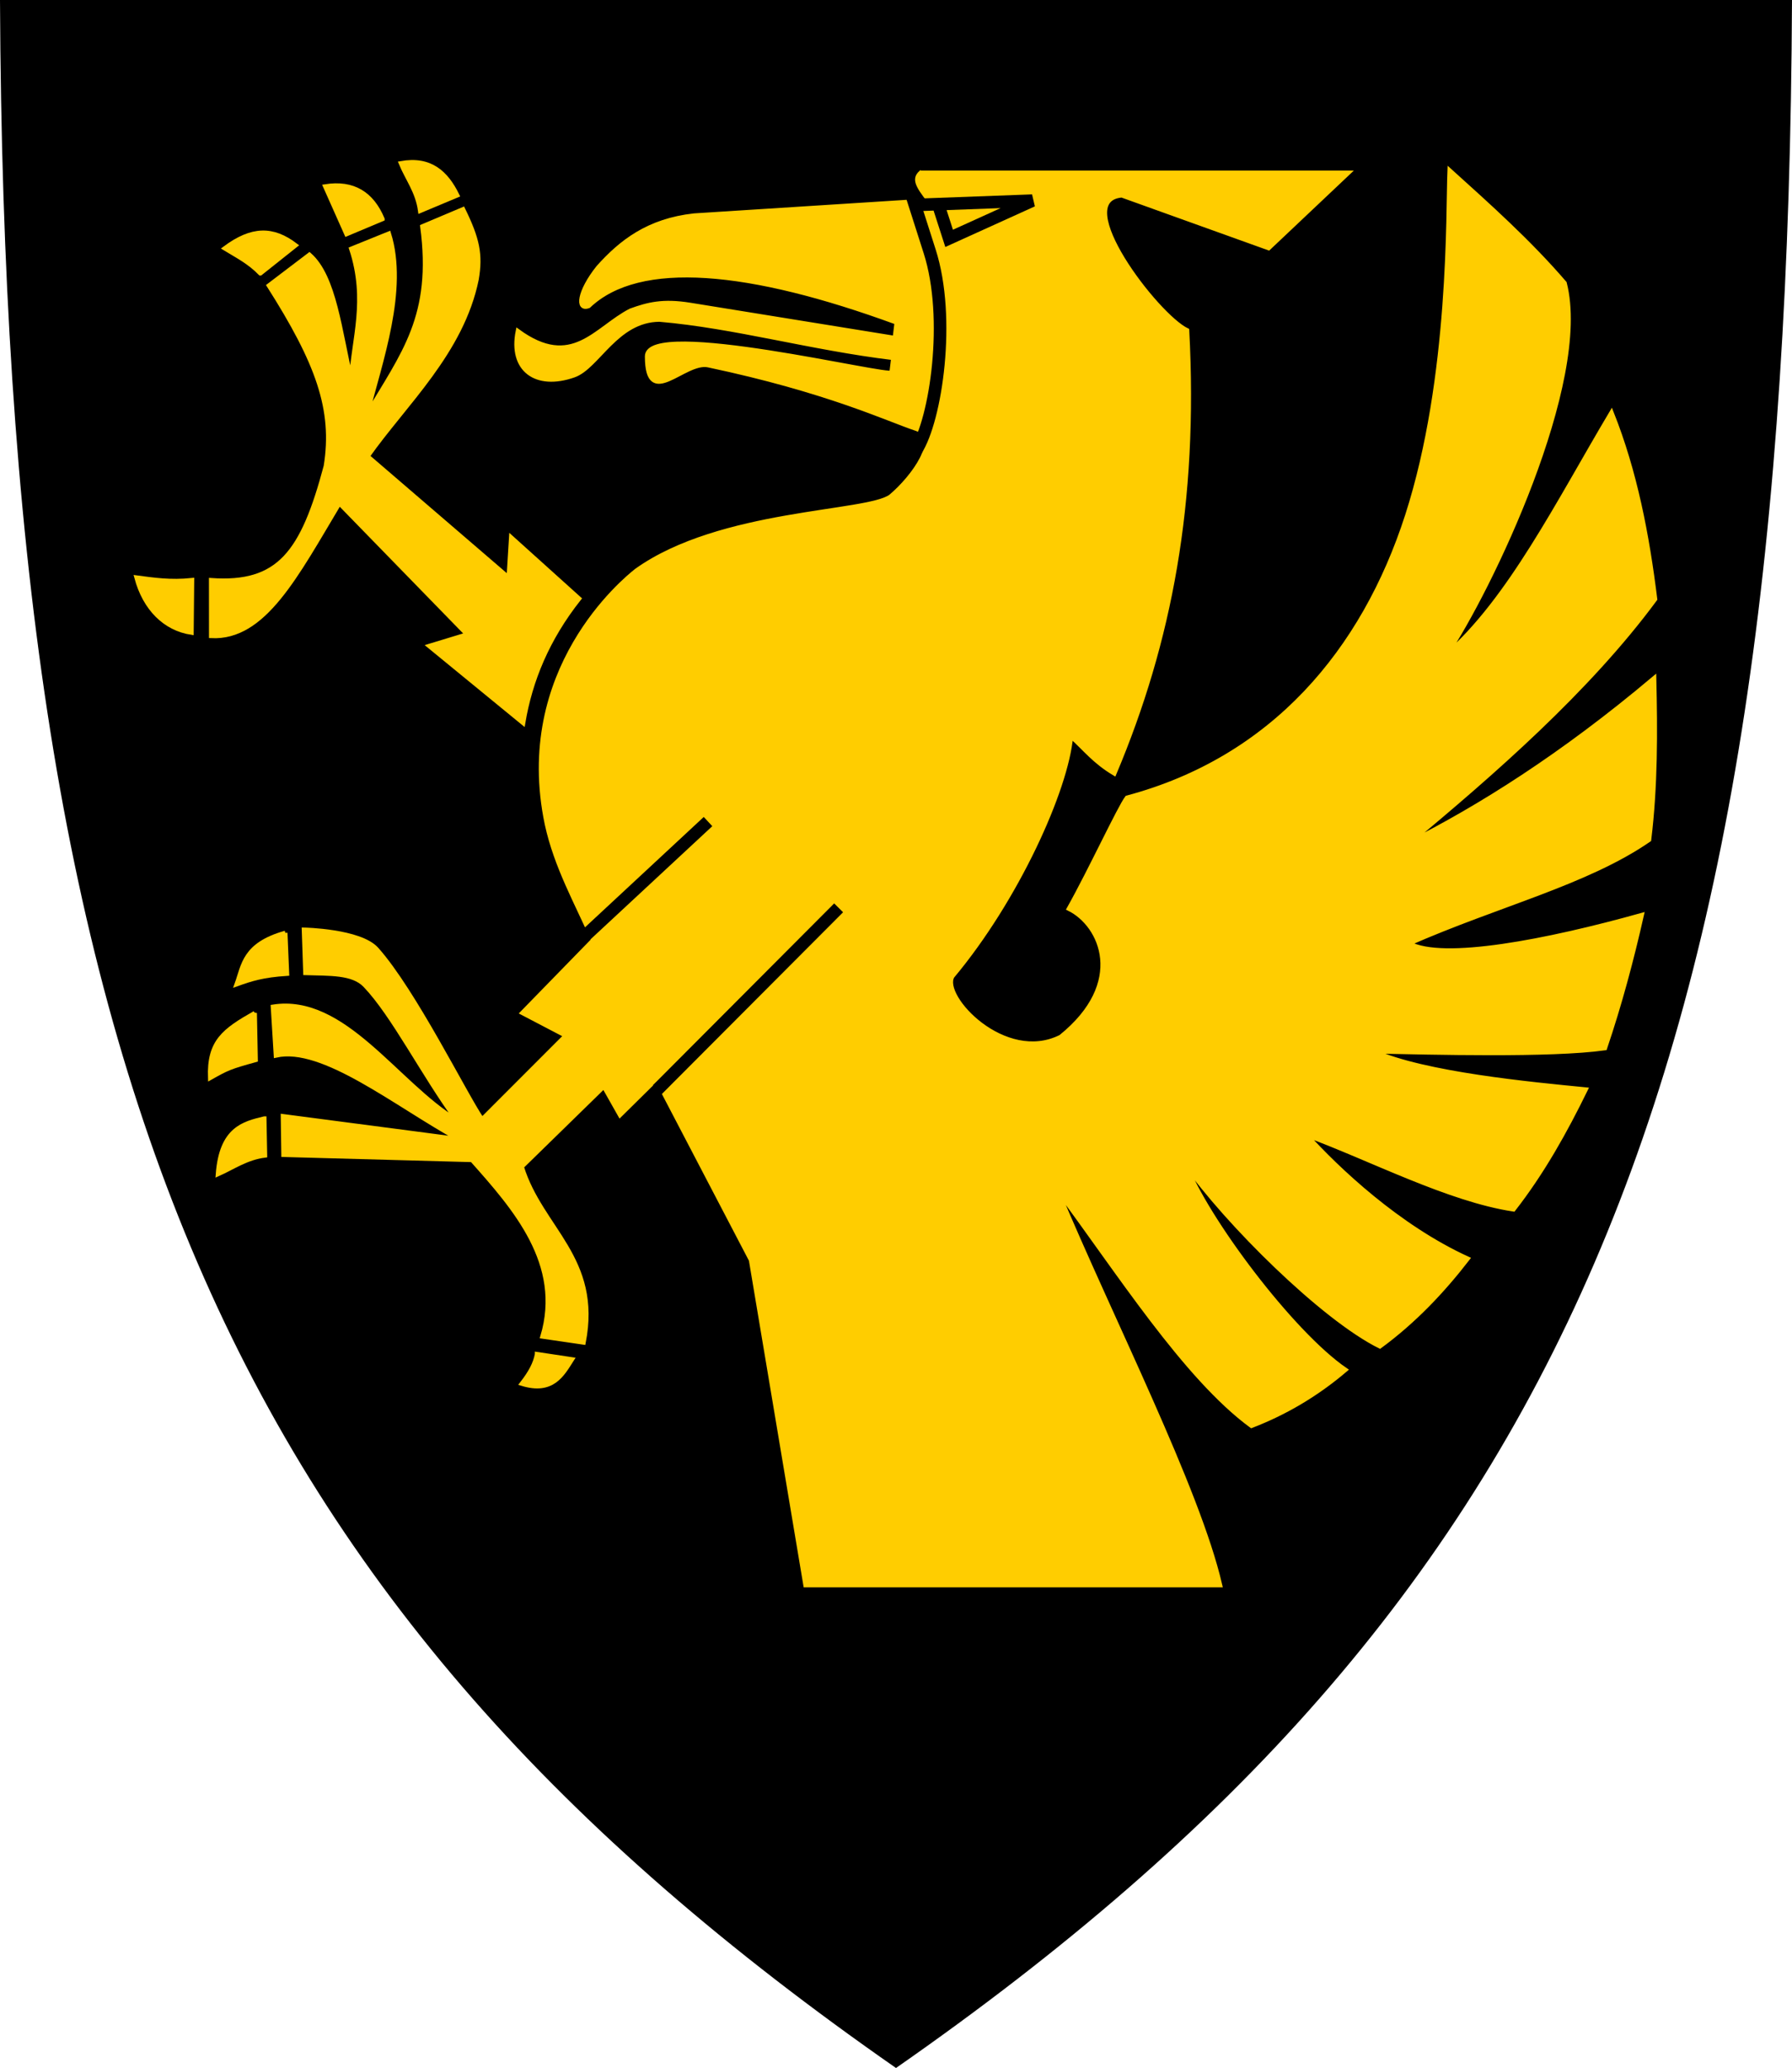 <?xml version="1.0" encoding="UTF-8" standalone="no"?>
<!-- Created with Inkscape (http://www.inkscape.org/) -->

<svg
   width="500"
   height="577"
   viewBox="0 0 132.292 152.665"
   version="1.1"
   id="svg5"
   xmlns="http://www.w3.org/2000/svg"
   xmlns:svg="http://www.w3.org/2000/svg">
  <defs
     id="defs2" />
  <g
     id="layer2"
     transform="translate(0,-144.335)">
    <g
       id="g9391">
      <path
         style="font-variation-settings:normal;fill:#000000;fill-opacity:1;stroke:none;stroke-width:0.5;stroke-linecap:butt;stroke-linejoin:miter;stroke-miterlimit:4;stroke-dasharray:none;stroke-dashoffset:0;stroke-opacity:1;stop-color:#000000"
         d="M 2.0983333e-6,144.335 C 0.354,224.006 16.494,262.409 66.146,297 115.798,262.409 131.937,224.006 132.292,144.335 Z"
         id="path1099" />
      <g
         id="g956"
         transform="matrix(0.309,0,0,0.309,0.826,144.335)">
        <g
           id="g26954">
          <g
             id="layer2-0"
             style="display:inline;opacity:1">
            <g
               id="g28102"
               transform="matrix(1.03,0,0,1.03,-3.51,5.632)"
               style="fill:#ffcd00;fill-opacity:1;stroke:#ffcd00;stroke-opacity:1">
              <path
                 style="font-variation-settings:normal;opacity:1;vector-effect:none;fill:#ffcd00;fill-opacity:1;stroke:#ffcd00;stroke-width:1px;stroke-linecap:butt;stroke-linejoin:miter;stroke-miterlimit:4;stroke-dasharray:none;stroke-dashoffset:0;stroke-opacity:1;-inkscape-stroke:none;stop-color:#000000;stop-opacity:1"
                 d="m 214.365,34.602 h 99.216 l -18.504,17.49 -34.064,-12.241 c -12.385,1.07 8.036,27.905 15.152,31.305 2.114,39.984 -4.029,72.265 -16.882,102.783 -4.661,-2.785 -6.841,-5.736 -10.056,-8.618 -1.058,12.302 -12.539,37.757 -27.507,55.659 -2.806,4.658 12.083,20.593 25.129,14.059 15.564,-12.538 9.517,-26.012 1.899,-29.733 4.968,-8.851 11.755,-23.499 13.476,-25.745 33.811,-9.008 54.881,-34.021 65.014,-65.48 10.326,-32.057 9.395,-70.57 9.812,-80.025 9.172,8.292 18.397,16.506 26.678,26.135 5.885,22.869 -17.455,71.38 -27.592,86.39 14.755,-12.747 26.2,-35.711 38.472,-56.352 5.496,13.806 8.275,28.404 10.117,43.276 -15.618,21.164 -37.84,40.496 -57.314,56.67 16.418,-8.265 35.632,-20.262 57.093,-38.343 0.292,12.497 0.343,24.994 -1.179,37.491 -14.522,10.026 -35.025,14.956 -55.672,24.045 7.851,4.225 31.939,-0.429 53.972,-6.589 -2.353,10.433 -5.117,20.748 -8.54,30.876 -12.573,1.766 -40.165,1.013 -53.642,0.744 11.792,5.277 36.506,7.598 49.178,8.842 -4.754,9.716 -10.012,19.161 -16.746,27.812 -15.027,-2.281 -33.04,-11.74 -48.067,-17.28 7.213,7.973 21.303,21.34 37.437,28.71 -5.775,7.456 -12.3,14.412 -20.365,20.342 -13.265,-6.586 -35.479,-28.664 -45.206,-42.434 4.773,12.659 24.665,39.285 37.209,47.879 -6.867,5.844 -14.164,10.056 -21.797,12.992 -15.47,-11.384 -31.003,-35.983 -45.162,-54.939 12.642,30.237 32.746,69.591 37.897,91.898 H 187.65 l -12.641,-75.43 -21.916,-41.971 -8.464,8.358 -3.747,-6.628 -19.052,18.61 c 4.426,14.389 18.156,21.268 14.346,40.771 l -9.535,-1.394 c 5.024,-16.865 -6.455,-29.838 -16.341,-40.949 l -43.738,-1.193 -0.129,-8.965 40.844,5.354 C 92.597,250.705 75.709,236.891 64.802,239.357 l -0.693,-11.307 c 16.488,-2.627 28.661,17.911 42.701,26.404 -7.912,-10.822 -14.758,-24.521 -21.322,-31.374 -2.847,-2.973 -8.183,-2.681 -13.848,-2.864 l -0.337,-10.036 c 0,0 13.046,0.23 16.876,4.53 8.666,9.729 20.467,33.644 24.446,39.477 l 19.423,-19.442 -10.086,-5.275 16.431,-16.857 c -3.836,-8.791 -8.558,-16.99 -10.722,-26.895 -7.517,-35.723 17.904,-56.575 20.79,-58.85 19.419,-13.878 53.56,-13.14 58.967,-17.192 5.289,-4.45 11.959,-13.673 5.909,-15.692 -6.758,-2.255 -20.566,-8.888 -48.241,-14.735 -5.59,-1.181 -14.191,10.494 -14.201,-2.061 -0.007,-8.791 56.571,5.104 56.716,3.73 l 0.407,-3.355 c -19.088,-2.295 -36.806,-7.402 -54.244,-8.894 -10.055,0.078 -14.318,10.978 -19.846,12.922 -8.78,3.088 -14.807,-1.294 -12.997,-10.258 12.599,9.201 18.01,-0.553 26.144,-4.746 4.055,-1.475 7.502,-2.348 13.74,-1.351 l 47.546,7.693 0.429,-3.592 c -34.156,-12.528 -59.705,-14.98 -71.435,-3.824 -2.746,1.072 -2.286,-3.309 2.233,-8.967 5.263,-5.866 11.55,-10.844 22.225,-12.02 l 54.492,-3.476 c -2.735,-3.496 -3.497,-5.019 -1.942,-6.449 z"
                 id="path886" />
              <path
                 style="font-variation-settings:normal;opacity:1;vector-effect:none;fill:#ffcd00;fill-opacity:1;stroke:#ffcd00;stroke-width:1px;stroke-linecap:butt;stroke-linejoin:miter;stroke-miterlimit:4;stroke-dasharray:none;stroke-dashoffset:0;stroke-opacity:1;-inkscape-stroke:none;stop-color:#000000;stop-opacity:1"
                 d="m 122.157,162.24 c 1.656,-9.872 5.596,-19.527 12.983,-28.858 l -15.763,-14.202 -0.576,9.327 -32.72,-28.136 C 94.7,88.147 107.912,76.216 111.36,59.34 c 0.992,-5.787 0.22,-9.391 -3.146,-16.272 l -9.443,3.986 C 101.555,67.921 94.4,76.473 85.852,90.908 88.999,78.411 95.078,61.776 91.013,48.708 l -8.728,3.534 c 3.937,11.965 0.498,20.928 -0.007,30.295 -2.655,-11.094 -3.856,-23.817 -9.692,-28.925 l -9.415,7.155 c 11.298,17.784 15.353,28.71 13.214,41.909 -5.36,20.13 -10.88,27.532 -26.606,26.426 l 0.009,12.95 c 12.272,0.63 19.688,-13.996 29.741,-30.788 l 29.639,30.431 -8.814,2.68 z"
                 id="path16490" />
              <path
                 style="font-variation-settings:normal;opacity:1;vector-effect:none;fill:#ffcd00;fill-opacity:1;stroke:#ffcd00;stroke-width:1px;stroke-linecap:butt;stroke-linejoin:miter;stroke-miterlimit:4;stroke-dasharray:none;stroke-dashoffset:0;stroke-opacity:1;-inkscape-stroke:none;stop-color:#000000;stop-opacity:1"
                 d="m 98.271,43.445 8.609,-3.606 c -2.583,-5.268 -6.268,-8.657 -13.083,-7.437 1.509,3.657 3.863,6.546 4.474,11.043 z"
                 id="path22167" />
              <path
                 style="font-variation-settings:normal;opacity:1;vector-effect:none;fill:#ffcd00;fill-opacity:1;stroke:#ffcd00;stroke-width:1px;stroke-linecap:butt;stroke-linejoin:miter;stroke-miterlimit:4;stroke-dasharray:none;stroke-dashoffset:0;stroke-opacity:1;-inkscape-stroke:none;stop-color:#000000;stop-opacity:1"
                 d="m 89.529,45.333 -8.348,3.51 -4.934,-11.074 c 6.481,-1.032 10.805,1.669 13.282,7.564 z"
                 id="path22169" />
              <path
                 style="font-variation-settings:normal;opacity:1;vector-effect:none;fill:#ffcd00;fill-opacity:1;stroke:#ffcd00;stroke-width:1px;stroke-linecap:butt;stroke-linejoin:miter;stroke-miterlimit:4;stroke-dasharray:none;stroke-dashoffset:0;stroke-opacity:1;-inkscape-stroke:none;stop-color:#000000;stop-opacity:1"
                 d="m 61.203,57.947 8.186,-6.511 c -5.297,-4.02 -10.106,-4.019 -16.454,0.7 2.791,1.706 5.69,3.149 8.268,5.811 z"
                 id="path22261" />
              <path
                 style="font-variation-settings:normal;opacity:1;vector-effect:none;fill:#ffcd00;fill-opacity:1;stroke:#ffcd00;stroke-width:1px;stroke-linecap:butt;stroke-linejoin:miter;stroke-miterlimit:4;stroke-dasharray:none;stroke-dashoffset:0;stroke-opacity:1;-inkscape-stroke:none;stop-color:#000000;stop-opacity:1"
                 d="m 45.36,129.093 c -5.024,0.526 -8.915,-0.082 -12.891,-0.604 1.933,7.215 6.615,11.86 12.769,12.797 z"
                 id="path22263" />
              <path
                 style="font-variation-settings:normal;opacity:1;vector-effect:none;fill:#ffcd00;fill-opacity:1;stroke:#ffcd00;stroke-width:1px;stroke-linecap:butt;stroke-linejoin:miter;stroke-miterlimit:4;stroke-dasharray:none;stroke-dashoffset:0;stroke-opacity:1;-inkscape-stroke:none;stop-color:#000000;stop-opacity:1"
                 d="m 66.997,210.907 0.393,9.479 c -5.59,0.363 -8.295,1.22 -11.682,2.441 1.607,-4.448 1.711,-9.227 11.289,-11.919 z"
                 id="path22265" />
              <path
                 style="font-variation-settings:normal;opacity:1;vector-effect:none;fill:#ffcd00;fill-opacity:1;stroke:#ffcd00;stroke-width:1px;stroke-linecap:butt;stroke-linejoin:miter;stroke-miterlimit:4;stroke-dasharray:none;stroke-dashoffset:0;stroke-opacity:1;-inkscape-stroke:none;stop-color:#000000;stop-opacity:1"
                 d="m 59.907,229.513 0.214,10.872 c -6.066,1.679 -6.559,1.921 -10.569,4.176 -0.318,-8.478 3.24,-11.005 10.354,-15.047 z"
                 id="path22661" />
              <path
                 style="font-variation-settings:normal;opacity:1;vector-effect:none;fill:#ffcd00;fill-opacity:1;stroke:#ffcd00;stroke-width:1px;stroke-linecap:butt;stroke-linejoin:miter;stroke-miterlimit:4;stroke-dasharray:none;stroke-dashoffset:0;stroke-opacity:1;-inkscape-stroke:none;stop-color:#000000;stop-opacity:1"
                 d="m 62.128,253.968 0.162,8.571 c -4.347,0.547 -7.447,2.801 -10.937,4.346 0.793,-10.545 5.966,-11.755 10.775,-12.917 z"
                 id="path22663" />
              <path
                 style="font-variation-settings:normal;opacity:1;vector-effect:none;fill:#ffcd00;fill-opacity:1;stroke:#ffcd00;stroke-width:1px;stroke-linecap:butt;stroke-linejoin:miter;stroke-miterlimit:4;stroke-dasharray:none;stroke-dashoffset:0;stroke-opacity:1;-inkscape-stroke:none;stop-color:#000000;stop-opacity:1"
                 d="m 125.375,308.614 8.114,1.222 c -2.261,3.558 -4.52,7.838 -11.638,5.643 2.034,-2.623 3.124,-4.673 3.524,-6.865 z"
                 id="path22665" />
            </g>
          </g>
          <path
             style="font-variation-settings:normal;opacity:1;fill:none;fill-opacity:1;stroke:#000000;stroke-width:3;stroke-linecap:butt;stroke-linejoin:miter;stroke-miterlimit:4;stroke-dasharray:none;stroke-dashoffset:0;stroke-opacity:1;stop-color:#000000;stop-opacity:1"
             d="m 197.684,216.889 -43.312,43.438"
             id="path25186" />
          <path
             style="font-variation-settings:normal;fill:none;fill-opacity:1;stroke:#000000;stroke-width:3;stroke-linecap:butt;stroke-linejoin:miter;stroke-miterlimit:4;stroke-dasharray:none;stroke-dashoffset:0;stroke-opacity:1;stop-color:#000000"
             d="m 166.481,196.281 -29.188,27.125"
             id="path25186-8" />
          <path
             style="font-variation-settings:normal;opacity:1;fill:none;fill-opacity:1;stroke:#000000;stroke-width:3;stroke-linecap:butt;stroke-linejoin:miter;stroke-miterlimit:4;stroke-dasharray:none;stroke-dashoffset:0;stroke-opacity:1;stop-color:#000000;stop-opacity:1"
             d="m 216.197,107.576 c 4.727,-7.313 8.356,-31.507 3.245,-47.504 l -3.545,-11.094 28.055,-1.042 -19.867,9.011 -2.944,-9.127"
             id="path26115" />
        </g>
      </g>
    </g>
  </g>
</svg>
